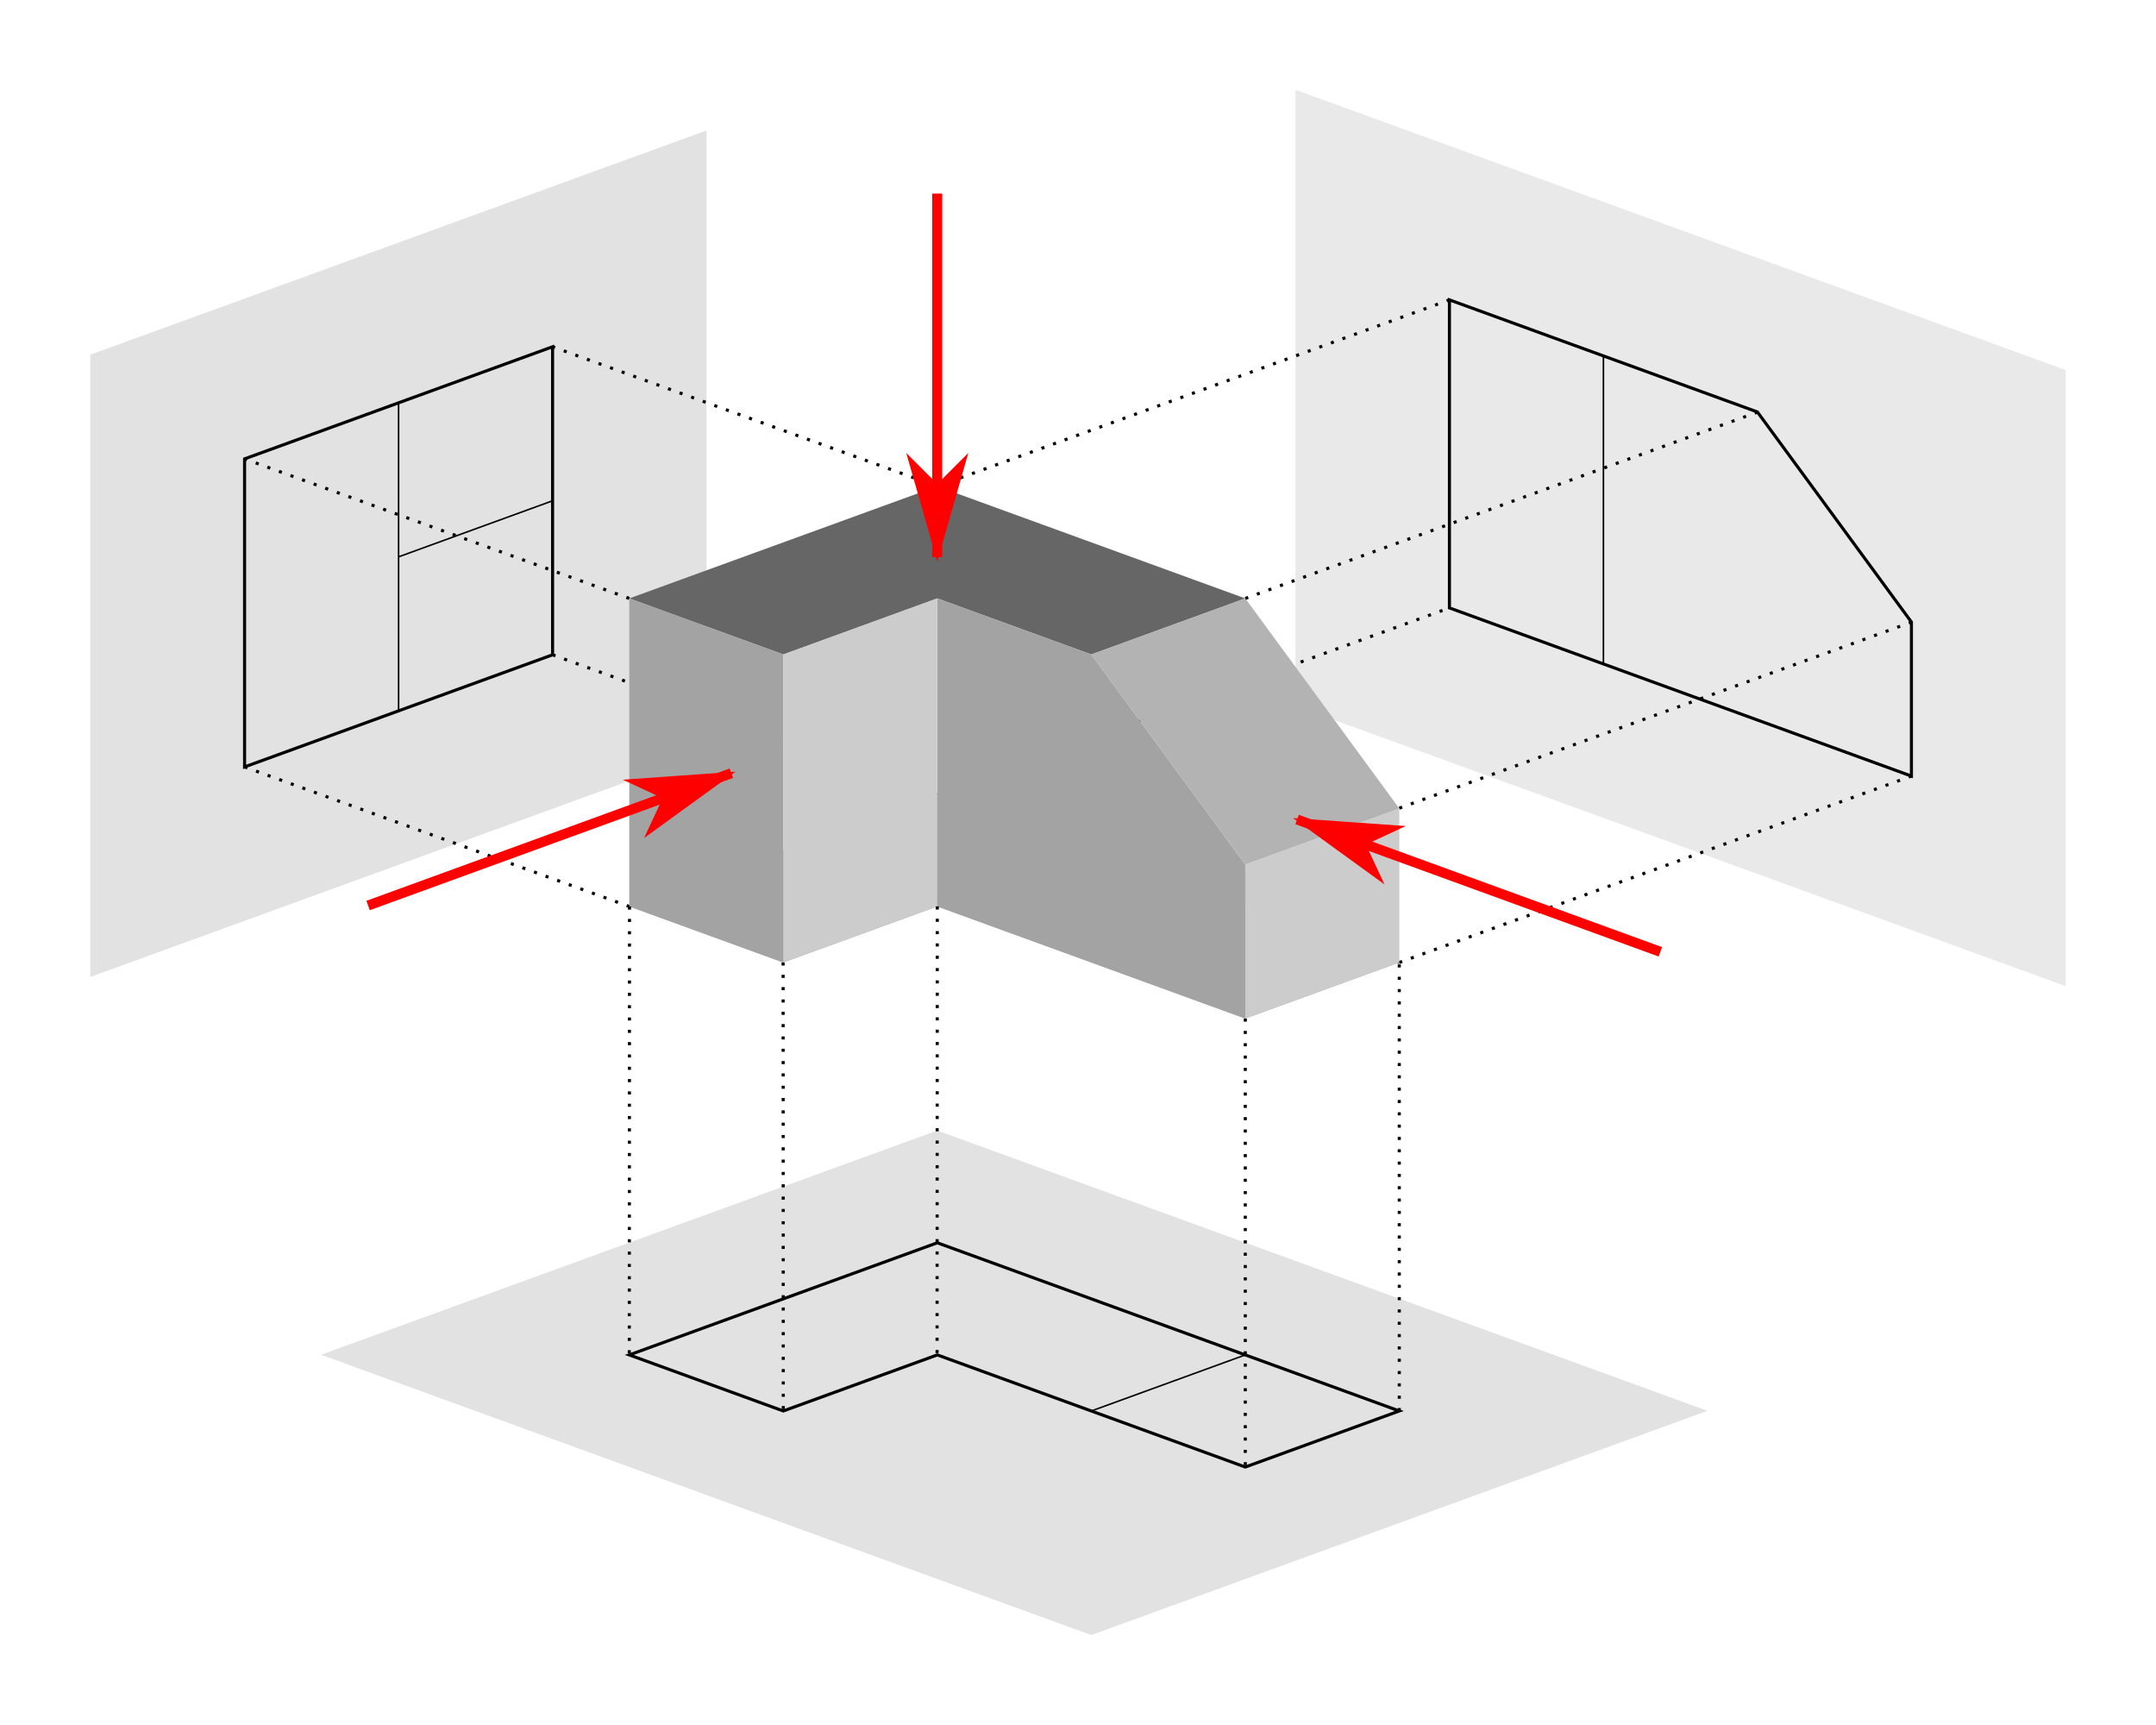 <?xml version="1.0" encoding="UTF-8" standalone="no"?>
<!-- Created with Inkscape (http://www.inkscape.org/) -->
<svg
   xmlns:dc="http://purl.org/dc/elements/1.1/"
   xmlns:cc="http://creativecommons.org/ns#"
   xmlns:rdf="http://www.w3.org/1999/02/22-rdf-syntax-ns#"
   xmlns:svg="http://www.w3.org/2000/svg"
   xmlns="http://www.w3.org/2000/svg"
   xmlns:sodipodi="http://sodipodi.sourceforge.net/DTD/sodipodi-0.dtd"
   xmlns:inkscape="http://www.inkscape.org/namespaces/inkscape"
   width="700"
   height="560"
   viewBox="-29.408 -29.152 700 560"
   id="svg2"
   sodipodi:version="0.32"
   inkscape:version="0.46"
   version="1.0"
   sodipodi:docname="First angle projection.svg"
   inkscape:output_extension="org.inkscape.output.svg.inkscape">
  <defs
     id="defs4">
    <marker
       inkscape:stockid="Arrow1Lend"
       orient="auto"
       refY="0"
       refX="0"
       id="Arrow1Lend"
       style="overflow:visible">
      <path
         id="path3464"
         d="M 0,0 L 5,-5 L -12.5,0 L 5,5 L 0,0 z"
         style="fill-rule:evenodd;stroke:#000000;stroke-width:1pt;marker-start:none"
         transform="matrix(-0.8,0,0,-0.8,-10,0)" />
    </marker>
    <inkscape:perspective
       sodipodi:type="inkscape:persp3d"
       inkscape:vp_x="-464.22405 : 168.96374 : 0"
       inkscape:vp_y="6.1230318e-14 : 1000 : 0"
       inkscape:vp_z="452.96869 : 164.86712 : 0"
       inkscape:persp3d-origin="-164.96837 : 25.849883 : 1"
       id="perspective10" />
  </defs>
  <sodipodi:namedview
     id="base"
     pagecolor="#ffffff"
     bordercolor="#666666"
     borderopacity="1.0"
     gridtolerance="10000"
     guidetolerance="10"
     objecttolerance="10"
     inkscape:pageopacity="0.0"
     inkscape:pageshadow="2"
     inkscape:zoom="0.70710678"
     inkscape:cx="273.84454"
     inkscape:cy="226.91574"
     inkscape:document-units="px"
     inkscape:current-layer="layer1"
     showgrid="false"
     showguides="true"
     inkscape:guide-bbox="true"
     inkscape:window-width="1024"
     inkscape:window-height="749"
     inkscape:window-x="1276"
     inkscape:window-y="-4"
     inkscape:object-paths="true"
     inkscape:object-nodes="true"
     inkscape:snap-intersection-line-segments="true">
    <sodipodi:guide
       orientation="0,1"
       position="35.714,-250"
       id="guide3207" />
  </sodipodi:namedview>
  <g
     inkscape:label="Layer 1"
     inkscape:groupmode="layer"
     id="layer1"
     transform="translate(-112.816,-90.566)">
    <g
       id="g3404"
       transform="translate(437.72,-247.259)">
      <rect
         transform="matrix(0.94,-0.342,0,1,0,0)"
         y="305.584"
         x="-345.756"
         height="202"
         width="212.835"
         id="rect3256"
         style="fill:#e2e2e2;fill-opacity:1;fill-rule:evenodd;stroke:none;stroke-width:1;stroke-linecap:butt;stroke-linejoin:round;stroke-miterlimit:4;stroke-dasharray:none;stroke-dashoffset:0;stroke-opacity:1" />
      <path
         sodipodi:nodetypes="cccccccc"
         id="path3260"
         d="M -274.904,557.641 L -224.904,539.442 L -174.904,521.244 L -174.904,471.244 L -174.904,421.244 L -224.904,439.442 L -274.904,457.641 L -274.904,557.641 z"
         style="fill:none;fill-rule:evenodd;stroke:#000000;stroke-width:1px;stroke-linecap:butt;stroke-linejoin:miter;stroke-opacity:1" />
      <path
         sodipodi:nodetypes="cc"
         id="path3262"
         d="M -224.904,439.442 L -224.899,539.943"
         style="fill:none;fill-rule:evenodd;stroke:#000000;stroke-width:0.5;stroke-linecap:butt;stroke-linejoin:miter;stroke-miterlimit:4;stroke-dasharray:none;stroke-opacity:1" />
      <path
         sodipodi:nodetypes="cc"
         id="path3264"
         d="M -174.904,471.244 L -224.904,489.442"
         style="fill:none;fill-rule:evenodd;stroke:#000000;stroke-width:0.5;stroke-linecap:butt;stroke-linejoin:miter;stroke-miterlimit:4;stroke-dasharray:none;stroke-opacity:1" />
      <rect
         transform="matrix(0.94,0.342,0,1,0,0)"
         y="313.701"
         x="70.534"
         height="200"
         width="266.044"
         id="rect3282"
         style="fill:#e9e9e9;fill-opacity:1;fill-rule:evenodd;stroke:none;stroke-width:1;stroke-linecap:butt;stroke-linejoin:round;stroke-miterlimit:4;stroke-dasharray:none;stroke-dashoffset:0;stroke-opacity:1" />
      <path
         sodipodi:nodetypes="cccccc"
         id="path3286"
         d="M 116.28,506.023 L 266.28,560.618 L 266.28,510.618 L 216.28,442.42 L 116.28,406.023 L 116.28,506.023 z"
         style="fill:none;fill-rule:evenodd;stroke:#000000;stroke-width:1px;stroke-linecap:butt;stroke-linejoin:miter;stroke-opacity:1" />
      <path
         sodipodi:nodetypes="cc"
         id="path3288"
         d="M 166.28,424.222 L 166.28,524.222"
         style="fill:none;fill-rule:evenodd;stroke:#000000;stroke-width:0.5;stroke-linecap:butt;stroke-linejoin:miter;stroke-miterlimit:4;stroke-dasharray:none;stroke-opacity:1" />
      <rect
         transform="matrix(0.94,-0.342,0.94,0.342,0,0)"
         y="961.251"
         x="-1227.293"
         height="266.041"
         width="212.835"
         id="rect3209"
         style="fill:#e2e2e2;fill-opacity:1;fill-rule:evenodd;stroke:none;stroke-width:1;stroke-linecap:butt;stroke-linejoin:round;stroke-miterlimit:4;stroke-dasharray:none;stroke-dashoffset:0;stroke-opacity:1" />
      <path
         sodipodi:nodetypes="ccccccc"
         id="path3290"
         d="M -150.001,748.529 L -100.001,766.727 L -50.001,748.529 L 49.997,784.926 L 99.997,766.728 L -50.001,712.132 L -150.001,748.529 z"
         style="fill:none;fill-rule:evenodd;stroke:#000000;stroke-width:1px;stroke-linecap:butt;stroke-linejoin:miter;stroke-opacity:1" />
      <path
         sodipodi:nodetypes="cc"
         id="path3292"
         d="M 49.998,748.529 L -0.002,766.728"
         style="fill:none;fill-rule:evenodd;stroke:#000000;stroke-width:0.5;stroke-linecap:butt;stroke-linejoin:miter;stroke-miterlimit:4;stroke-dasharray:none;stroke-opacity:1" />
      <path
         id="path3336"
         d="M -149.998,502.941 L -274.904,457.641"
         style="fill:none;fill-rule:evenodd;stroke:#000000;stroke-width:1;stroke-linecap:butt;stroke-linejoin:miter;stroke-miterlimit:4;stroke-dasharray:1, 3;stroke-dashoffset:0;stroke-opacity:1" />
      <path
         id="path3338"
         d="M -50,466.545 L -174.904,421.244"
         style="fill:none;fill-rule:evenodd;stroke:#000000;stroke-width:1;stroke-linecap:butt;stroke-linejoin:miter;stroke-miterlimit:4;stroke-dasharray:1, 3;stroke-dashoffset:0;stroke-opacity:1" />
      <path
         sodipodi:nodetypes="cc"
         id="path3340"
         d="M -149.908,602.986 L -274.904,557.641"
         style="fill:none;fill-rule:evenodd;stroke:#000000;stroke-width:1;stroke-linecap:butt;stroke-linejoin:miter;stroke-miterlimit:4;stroke-dasharray:1, 3;stroke-dashoffset:0;stroke-opacity:1" />
      <path
         id="path3342"
         d="M -174.904,521.244 L 100,621.139"
         style="fill:none;fill-rule:evenodd;stroke:#000000;stroke-width:1;stroke-linecap:butt;stroke-linejoin:miter;stroke-miterlimit:4;stroke-dasharray:1, 3;stroke-dashoffset:0;stroke-opacity:1" />
      <path
         id="path3344"
         d="M -50,466.545 L 116.28,406.023"
         style="fill:none;fill-rule:evenodd;stroke:#000000;stroke-width:1;stroke-linecap:butt;stroke-linejoin:miter;stroke-miterlimit:4;stroke-dasharray:1, 3;stroke-dashoffset:0;stroke-opacity:1" />
      <path
         id="path3346"
         d="M -150.022,602.944 L 116.28,506.023"
         style="fill:none;fill-rule:evenodd;stroke:#000000;stroke-width:1;stroke-linecap:butt;stroke-linejoin:miter;stroke-miterlimit:4;stroke-dasharray:1, 3;stroke-dashoffset:0;stroke-opacity:1" />
      <path
         id="path3348"
         d="M 100,621.139 L 266.311,560.607"
         style="fill:none;fill-rule:evenodd;stroke:#000000;stroke-width:1;stroke-linecap:butt;stroke-linejoin:miter;stroke-miterlimit:4;stroke-dasharray:1, 3;stroke-dashoffset:0;stroke-opacity:1" />
      <g
         transform="translate(-149.998,358.846)"
         id="g3321">
        <path
           style="fill:#a3a3a3;fill-opacity:1;fill-rule:evenodd;stroke:none;stroke-width:1px;stroke-linecap:butt;stroke-linejoin:miter;stroke-opacity:1"
           d="M 0,244.094 L 49.999,262.293 L 99.999,244.095 L 199.998,280.492 L 249.998,262.293 L 100,207.698 L 0,244.094 z"
           id="path2442"
           sodipodi:nodetypes="ccccccc" />
        <path
           style="fill:#666666;fill-opacity:1;fill-rule:evenodd;stroke:none;stroke-width:1px;stroke-linecap:butt;stroke-linejoin:miter;stroke-opacity:1"
           d="M 0.002,144.094 L 50.001,162.293 L 100.001,144.094 L 150,162.293 L 200,144.094 L 100.002,107.697 L 0.002,144.094 z"
           id="path2451"
           sodipodi:nodetypes="ccccccc" />
        <path
           style="fill:#a3a3a3;fill-opacity:1;fill-rule:evenodd;stroke:none;stroke-width:1px;stroke-linecap:butt;stroke-linejoin:miter;stroke-opacity:1"
           d="M 0,244.094 L 50,262.293 L 50,162.293 L 0,144.094 L 0,244.094 z"
           id="path2501"
           sodipodi:nodetypes="ccccc" />
        <path
           style="fill:#a3a3a3;fill-opacity:1;fill-rule:evenodd;stroke:none;stroke-width:1px;stroke-linecap:butt;stroke-linejoin:miter;stroke-opacity:1"
           d="M 100,244.091 L 100,144.091 L 150,162.29 L 200,230.488 L 200,280.488 L 100,244.091 z"
           id="path2503"
           sodipodi:nodetypes="cccccc" />
        <path
           style="fill:#cccccc;fill-opacity:1;fill-rule:evenodd;stroke:none;stroke-width:1px;stroke-linecap:butt;stroke-linejoin:miter;stroke-opacity:1"
           d="M 50,262.29 L 100,244.091 L 100,144.091 L 50,162.29 L 50,262.29 z"
           id="path3303"
           sodipodi:nodetypes="ccccc" />
        <path
           style="fill:#cccccc;fill-opacity:1;fill-rule:evenodd;stroke:none;stroke-width:1px;stroke-linecap:butt;stroke-linejoin:miter;stroke-opacity:1"
           d="M 200,280.485 L 200,230.485 L 250,212.287 L 250,262.287 L 200,280.485 z"
           id="path3305"
           sodipodi:nodetypes="ccccc" />
        <path
           style="fill:#b3b3b3;fill-opacity:1;fill-rule:evenodd;stroke:none;stroke-width:1px;stroke-linecap:butt;stroke-linejoin:miter;stroke-opacity:1"
           d="M 200,230.485 L 250,212.282 L 200,144.094 L 150,162.29 L 200,230.485 z"
           id="path3319" />
      </g>
      <path
         id="path3350"
         d="M -149.933,602.977 L -150.001,748.529"
         style="fill:none;fill-rule:evenodd;stroke:#000000;stroke-width:1;stroke-linecap:butt;stroke-linejoin:miter;stroke-miterlimit:4;stroke-dasharray:1, 3;stroke-dashoffset:0;stroke-opacity:1" />
      <path
         id="path3352"
         d="M -100.053,621.131 L -100.001,766.727"
         style="fill:none;fill-rule:evenodd;stroke:#000000;stroke-width:1;stroke-linecap:butt;stroke-linejoin:miter;stroke-miterlimit:4;stroke-dasharray:1, 3;stroke-dashoffset:0;stroke-opacity:1" />
      <path
         id="path3354"
         d="M -49.998,602.938 L -50.069,748.554"
         style="fill:none;fill-rule:evenodd;stroke:#000000;stroke-width:1;stroke-linecap:butt;stroke-linejoin:miter;stroke-miterlimit:4;stroke-dasharray:1, 3;stroke-dashoffset:0;stroke-opacity:1" />
      <path
         id="path3356"
         d="M 50,639.338 L 50,785.001"
         style="fill:none;fill-rule:evenodd;stroke:#000000;stroke-width:1;stroke-linecap:butt;stroke-linejoin:miter;stroke-miterlimit:4;stroke-dasharray:1, 3;stroke-dashoffset:0;stroke-opacity:1" />
      <path
         sodipodi:nodetypes="cc"
         id="path3358"
         d="M 100,766.759 L 100,621.139"
         style="fill:none;fill-rule:evenodd;stroke:#000000;stroke-width:1;stroke-linecap:butt;stroke-linejoin:miter;stroke-miterlimit:4;stroke-dasharray:1, 3;stroke-dashoffset:0;stroke-opacity:1" />
      <path
         id="path3360"
         d="M 100,571.032 L 266.28,510.657"
         style="fill:none;fill-rule:evenodd;stroke:#000000;stroke-width:1;stroke-linecap:butt;stroke-linejoin:miter;stroke-miterlimit:4;stroke-dasharray:1, 3;stroke-dashoffset:0;stroke-opacity:1" />
      <path
         id="path3362"
         d="M 50.002,502.941 L 216.315,442.468"
         style="fill:none;fill-rule:evenodd;stroke:#000000;stroke-width:1;stroke-linecap:butt;stroke-linejoin:miter;stroke-miterlimit:4;stroke-dasharray:1, 3;stroke-dashoffset:0;stroke-opacity:1" />
    </g>
    <g
       id="g4351"
       style="fill:#ff0000;stroke:#ff0000;stroke-width:0.444"
       transform="matrix(2.25,0,0,2.25,-482.766,-301.119)">
      <path
         style="fill:#ff0000;fill-opacity:1;fill-rule:evenodd;stroke:#ff0000;stroke-width:0.444px;stroke-linecap:butt;stroke-linejoin:miter;stroke-opacity:1"
         d="M 386.375,189.281 L 386.375,241.281 L 387.375,241.281 L 387.375,189.281 L 386.375,189.281 z"
         id="path4266" />
      <path
         style="fill:#ff0000;fill-rule:evenodd;stroke:#ff0000;stroke-width:0.356pt;marker-start:none"
         d="M 386.883,231.291 L 382.883,227.291 L 386.883,241.291 L 390.883,227.291 L 386.883,231.291 z"
         id="path4357" />
    </g>
    <g
       id="g4371"
       style="fill:#ff0000;stroke:#ff0000;stroke-width:0.444"
       transform="matrix(2.25,0,0,2.25,-627.541,-461.98)">
      <path
         style="fill:#ff0000;fill-opacity:1;fill-rule:evenodd;stroke:#ff0000;stroke-width:0.444px;stroke-linecap:butt;stroke-linejoin:miter;stroke-opacity:1"
         d="M 503.531,350.469 L 503.188,351.406 L 555.188,370.344 L 555.531,369.406 L 503.531,350.469 z"
         id="path3456" />
      <path
         style="fill:#ff0000;fill-rule:evenodd;stroke:#ff0000;stroke-width:0.356pt;marker-start:none"
         d="M 512.768,354.367 L 517.895,351.976 L 503.371,350.946 L 515.159,359.493 L 512.768,354.367 z"
         id="path4377" />
    </g>
    <g
       id="g4395"
       style="fill:#ff0000;stroke:#ff0000;stroke-width:0.444"
       transform="matrix(2.25,0,0,2.25,-368.637,-423.293)">
      <path
         style="fill:#ff0000;fill-opacity:1;fill-rule:evenodd;stroke:#ff0000;stroke-width:0.444px;stroke-linecap:butt;stroke-linejoin:miter;stroke-opacity:1"
         d="M 306.062,326.594 L 254.062,345.531 L 254.406,346.469 L 306.406,327.531 L 306.062,326.594 z"
         id="path4280" />
      <path
         style="fill:#ff0000;fill-rule:evenodd;stroke:#ff0000;stroke-width:0.356pt;marker-start:none"
         d="M 296.842,330.485 L 294.452,335.612 L 306.239,327.065 L 291.715,328.095 L 296.842,330.485 z"
         id="path4401" />
    </g>
  </g>
</svg>
